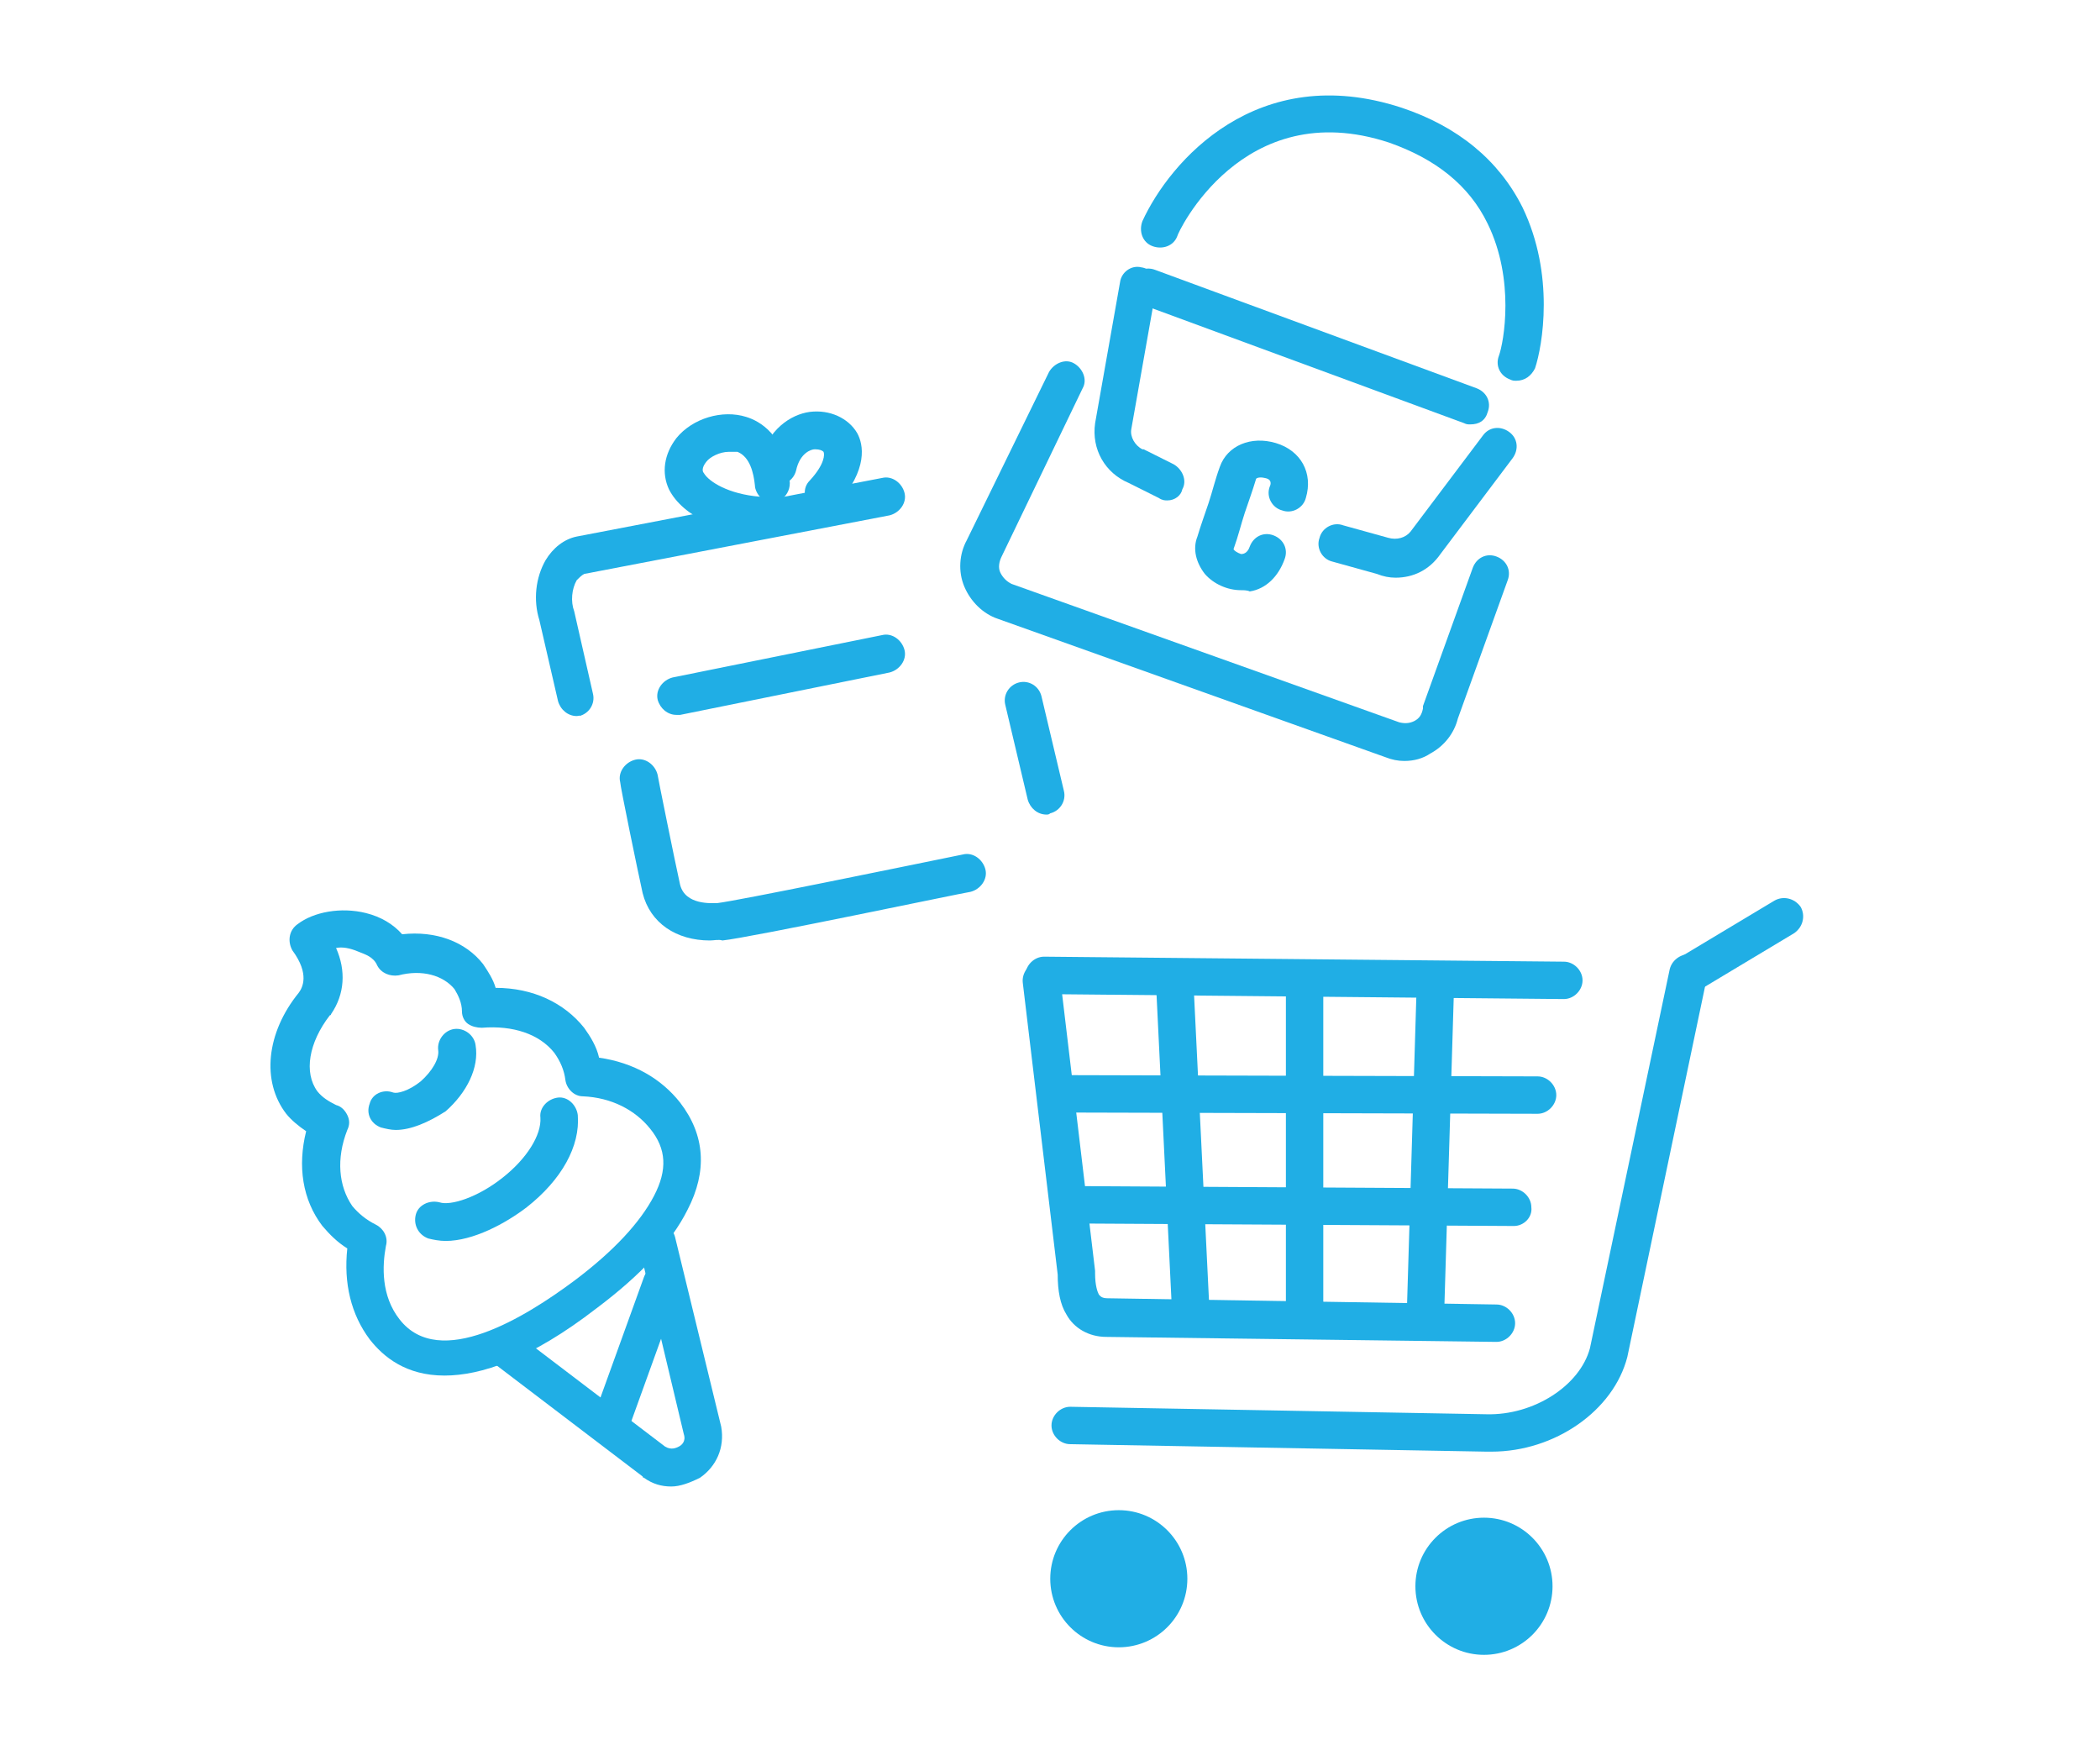 <svg width="66" height="55" viewBox="0 0 66 55" fill="none" xmlns="http://www.w3.org/2000/svg">
<path d="M18.126 22.501C17.852 22.501 17.616 22.305 17.538 22.031L16.951 19.485C16.755 18.858 16.833 18.153 17.146 17.605C17.381 17.213 17.734 16.939 18.126 16.86L27.723 15.019C28.037 14.941 28.35 15.176 28.428 15.489C28.507 15.803 28.272 16.116 27.958 16.194L18.361 18.035C18.282 18.075 18.204 18.153 18.126 18.231C17.969 18.506 17.93 18.897 18.047 19.211L18.635 21.796C18.713 22.11 18.517 22.423 18.204 22.501C18.243 22.462 18.204 22.501 18.126 22.501Z" fill="#20AEE5"/>
<path d="M24.235 16.823C22.747 16.823 21.454 16.235 21.023 15.373C20.788 14.864 20.866 14.276 21.258 13.767C21.767 13.14 22.707 12.866 23.452 13.101C23.843 13.219 24.705 13.649 24.823 15.177C24.823 15.412 24.705 15.608 24.509 15.726C24.666 15.843 24.784 16 24.784 16.196C24.823 16.548 24.549 16.823 24.235 16.823ZM22.903 14.198C22.629 14.198 22.316 14.354 22.198 14.511C22.041 14.707 22.081 14.825 22.12 14.864C22.276 15.138 22.903 15.53 23.883 15.608C23.804 15.53 23.726 15.373 23.726 15.255C23.687 14.864 23.569 14.354 23.177 14.198C23.021 14.198 22.982 14.198 22.903 14.198Z" fill="#20AEE5"/>
<path d="M25.882 16.077C25.726 16.077 25.608 16.038 25.491 15.92C25.256 15.685 25.216 15.333 25.451 15.098C25.922 14.588 25.922 14.275 25.882 14.197C25.843 14.157 25.765 14.118 25.608 14.118C25.491 14.118 25.138 14.236 25.02 14.784C24.942 15.098 24.629 15.293 24.315 15.215C24.002 15.137 23.806 14.823 23.884 14.51C24.119 13.491 24.864 13.021 25.451 12.943C26.078 12.865 26.666 13.139 26.94 13.609C27.136 13.961 27.293 14.745 26.313 15.842C26.196 15.998 26.039 16.077 25.882 16.077Z" fill="#20AEE5"/>
<path d="M21.259 22.464C20.985 22.464 20.75 22.268 20.671 21.994C20.593 21.68 20.828 21.367 21.142 21.288L27.723 19.957C28.036 19.878 28.349 20.113 28.428 20.427C28.506 20.74 28.271 21.053 27.958 21.132L21.377 22.464C21.337 22.464 21.298 22.464 21.259 22.464Z" fill="#20AEE5"/>
<path d="M21.099 46.711C20.786 46.711 20.512 46.632 20.237 46.436C20.237 46.436 20.198 46.436 20.198 46.397L15.615 42.911C15.341 42.715 15.302 42.362 15.497 42.088C15.693 41.814 16.046 41.775 16.32 41.971L20.903 45.457C21.099 45.575 21.256 45.496 21.334 45.457C21.413 45.418 21.569 45.3 21.491 45.065L20.081 39.15C20.002 38.837 20.198 38.523 20.512 38.445C20.825 38.367 21.138 38.562 21.217 38.876L22.666 44.83C22.784 45.496 22.509 46.084 22 46.436C21.687 46.593 21.373 46.711 21.099 46.711Z" fill="#20AEE5"/>
<path d="M13.97 43.225C12.756 43.225 12.051 42.638 11.62 42.089C11.033 41.306 10.797 40.326 10.915 39.23C10.602 39.034 10.367 38.799 10.132 38.524C9.505 37.702 9.348 36.644 9.622 35.547C9.387 35.39 9.152 35.195 8.995 34.999C8.212 33.98 8.369 32.452 9.387 31.199C9.505 31.042 9.74 30.611 9.191 29.867C9.035 29.593 9.074 29.24 9.348 29.044C9.857 28.653 10.719 28.496 11.503 28.692C11.973 28.809 12.364 29.044 12.639 29.358C13.696 29.24 14.636 29.593 15.185 30.298C15.342 30.533 15.498 30.768 15.577 31.042C16.752 31.042 17.731 31.512 18.358 32.296C18.554 32.57 18.75 32.883 18.828 33.236C19.925 33.393 20.787 33.902 21.374 34.646C22.158 35.665 22.236 36.801 21.609 38.015C21.1 39.034 20.16 40.052 18.75 41.11C16.674 42.716 15.107 43.225 13.97 43.225ZM10.562 29.789C10.876 30.494 10.837 31.238 10.406 31.865C10.406 31.865 10.406 31.904 10.367 31.904C9.701 32.766 9.544 33.706 9.975 34.294C10.132 34.489 10.327 34.607 10.562 34.724C10.719 34.764 10.837 34.881 10.915 35.038C10.993 35.195 10.993 35.351 10.915 35.508C10.562 36.409 10.641 37.271 11.072 37.898C11.268 38.133 11.503 38.328 11.816 38.485C12.051 38.603 12.208 38.877 12.129 39.151C12.012 39.778 11.973 40.718 12.56 41.462C13.814 43.069 16.517 41.384 18.045 40.248C19.298 39.308 20.121 38.407 20.552 37.584C20.983 36.761 20.944 36.096 20.434 35.469C19.964 34.881 19.22 34.489 18.319 34.45C18.045 34.45 17.81 34.215 17.77 33.941C17.731 33.628 17.614 33.353 17.418 33.079C16.948 32.492 16.125 32.217 15.146 32.296C14.989 32.296 14.832 32.257 14.715 32.178C14.597 32.1 14.519 31.943 14.519 31.787C14.519 31.512 14.402 31.277 14.284 31.081C13.931 30.65 13.265 30.455 12.521 30.65C12.247 30.69 11.973 30.572 11.855 30.337C11.738 30.063 11.463 29.985 11.268 29.906C10.993 29.789 10.758 29.749 10.562 29.789Z" fill="#20AEE5"/>
<path d="M12.44 35.507C12.283 35.507 12.126 35.468 11.97 35.429C11.656 35.312 11.5 34.998 11.617 34.685C11.695 34.371 12.048 34.215 12.361 34.332C12.479 34.371 12.832 34.293 13.223 33.98C13.576 33.666 13.811 33.275 13.772 33C13.732 32.687 13.968 32.373 14.281 32.334C14.594 32.295 14.908 32.53 14.947 32.844C15.064 33.549 14.673 34.332 14.007 34.92C13.458 35.272 12.91 35.507 12.44 35.507Z" fill="#20AEE5"/>
<path d="M14.007 38.995C13.811 38.995 13.615 38.956 13.459 38.917C13.145 38.799 12.989 38.486 13.067 38.172C13.145 37.859 13.498 37.702 13.811 37.781C14.164 37.898 15.025 37.624 15.809 36.997C16.553 36.41 17.023 35.665 16.984 35.117C16.945 34.803 17.219 34.529 17.533 34.49C17.846 34.451 18.12 34.725 18.159 35.038C18.238 36.018 17.65 37.075 16.553 37.937C15.887 38.447 14.869 38.995 14.007 38.995Z" fill="#20AEE5"/>
<path d="M19.259 45.144C19.181 45.144 19.142 45.144 19.064 45.105C18.75 44.987 18.593 44.674 18.711 44.361L20.239 40.13C20.356 39.816 20.67 39.66 20.983 39.777C21.296 39.895 21.453 40.208 21.335 40.522L19.808 44.752C19.729 44.987 19.494 45.144 19.259 45.144Z" fill="#20AEE5"/>
<path d="M22.312 29.553C21.255 29.553 20.432 29.004 20.197 28.064C20.04 27.359 19.492 24.695 19.492 24.578C19.413 24.264 19.648 23.951 19.962 23.873C20.275 23.794 20.589 24.029 20.667 24.343C20.667 24.382 21.215 27.085 21.372 27.79C21.529 28.456 22.391 28.378 22.547 28.378C23.213 28.299 28.345 27.241 30.265 26.85C30.578 26.771 30.891 27.006 30.97 27.32C31.048 27.633 30.813 27.947 30.5 28.025C30.225 28.064 23.527 29.474 22.704 29.553C22.587 29.514 22.43 29.553 22.312 29.553Z" fill="#20AEE5"/>
<path d="M44.133 23.912C43.938 23.912 43.742 23.873 43.546 23.795L31.363 19.446C30.893 19.29 30.501 18.898 30.305 18.428C30.109 17.958 30.148 17.409 30.383 16.978L32.969 11.69C33.126 11.416 33.478 11.259 33.752 11.416C34.027 11.572 34.183 11.925 34.027 12.199L31.48 17.488C31.402 17.644 31.363 17.84 31.441 17.997C31.52 18.154 31.637 18.271 31.794 18.349L43.977 22.698C44.133 22.737 44.29 22.737 44.447 22.659C44.603 22.58 44.682 22.463 44.721 22.267C44.721 22.228 44.721 22.228 44.721 22.189L46.288 17.84C46.406 17.527 46.719 17.37 47.032 17.488C47.346 17.605 47.502 17.919 47.385 18.232L45.818 22.58C45.7 23.05 45.387 23.442 44.956 23.677C44.721 23.834 44.447 23.912 44.133 23.912Z" fill="#20AEE5"/>
<path d="M46.21 13.336C46.132 13.336 46.092 13.336 46.014 13.297L35.907 9.575C35.594 9.458 35.437 9.144 35.555 8.831C35.672 8.518 35.986 8.361 36.299 8.478L46.406 12.2C46.719 12.318 46.876 12.631 46.758 12.944C46.68 13.219 46.484 13.336 46.21 13.336Z" fill="#20AEE5"/>
<path d="M39.004 18.546C38.573 18.546 38.142 18.35 37.868 18.037C37.593 17.684 37.476 17.253 37.633 16.861C37.75 16.47 37.868 16.156 37.985 15.804C38.103 15.451 38.181 15.098 38.338 14.668C38.573 14.002 39.317 13.688 40.101 13.923C40.884 14.158 41.276 14.864 41.041 15.647C40.962 15.96 40.61 16.156 40.297 16.039C39.983 15.96 39.787 15.608 39.905 15.294C39.944 15.216 39.983 15.059 39.748 15.02C39.591 14.981 39.474 15.02 39.474 15.059C39.356 15.451 39.239 15.764 39.121 16.117C39.004 16.47 38.925 16.822 38.769 17.253C38.769 17.292 38.886 17.371 39.004 17.41C39.043 17.41 39.2 17.41 39.278 17.175C39.395 16.861 39.709 16.705 40.022 16.822C40.336 16.94 40.492 17.253 40.375 17.567C40.179 18.115 39.787 18.507 39.278 18.585C39.2 18.546 39.082 18.546 39.004 18.546Z" fill="#20AEE5"/>
<path d="M36.69 15.725C36.611 15.725 36.533 15.725 36.416 15.647L35.475 15.177C34.731 14.864 34.3 14.119 34.418 13.297L35.201 8.87C35.24 8.557 35.554 8.322 35.867 8.4C36.18 8.439 36.416 8.753 36.337 9.066L35.554 13.492C35.514 13.728 35.671 14.002 35.906 14.119H35.945L36.886 14.589C37.16 14.746 37.316 15.099 37.16 15.373C37.121 15.569 36.925 15.725 36.69 15.725Z" fill="#20AEE5"/>
<path d="M43.862 18.153C43.666 18.153 43.47 18.114 43.274 18.035L41.864 17.644C41.55 17.565 41.355 17.213 41.472 16.899C41.55 16.586 41.903 16.39 42.216 16.508L43.627 16.899C43.901 16.978 44.175 16.899 44.332 16.704L46.604 13.687C46.8 13.413 47.152 13.374 47.426 13.57C47.701 13.766 47.74 14.118 47.544 14.392L45.272 17.409C44.919 17.918 44.41 18.153 43.862 18.153Z" fill="#20AEE5"/>
<path d="M47.656 11.964C47.578 11.964 47.539 11.964 47.46 11.925C47.147 11.808 46.99 11.494 47.108 11.181C47.264 10.75 47.617 8.791 46.755 7.029C46.168 5.814 45.11 4.992 43.66 4.482C39.038 2.955 37.001 7.342 37.001 7.42C36.883 7.734 36.531 7.851 36.218 7.734C35.904 7.616 35.787 7.264 35.904 6.95C36.766 5.07 39.508 1.897 44.052 3.385C45.815 3.973 47.108 5.031 47.852 6.519C48.871 8.635 48.479 10.868 48.244 11.573C48.126 11.808 47.93 11.964 47.656 11.964Z" fill="#20AEE5"/>
<path d="M47.031 42.167L34.77 42.01C34.221 42.01 33.751 41.736 33.516 41.305C33.32 40.992 33.242 40.561 33.242 40.052L32.145 30.885C32.106 30.572 32.341 30.258 32.654 30.219C32.968 30.18 33.281 30.415 33.32 30.728L34.417 39.934C34.417 39.973 34.417 39.973 34.417 40.013C34.417 40.404 34.495 40.6 34.535 40.678C34.574 40.718 34.613 40.796 34.809 40.796L47.031 40.992C47.344 40.992 47.618 41.266 47.618 41.58C47.618 41.893 47.344 42.167 47.031 42.167Z" fill="#20AEE5"/>
<path d="M35.162 51.764C36.352 51.764 37.317 50.8 37.317 49.61C37.317 48.42 36.352 47.455 35.162 47.455C33.972 47.455 33.008 48.42 33.008 49.61C33.008 50.8 33.972 51.764 35.162 51.764Z" fill="#20AEE5"/>
<path d="M46.639 52.001C47.829 52.001 48.794 51.036 48.794 49.846C48.794 48.656 47.829 47.691 46.639 47.691C45.449 47.691 44.484 48.656 44.484 49.846C44.484 51.036 45.449 52.001 46.639 52.001Z" fill="#20AEE5"/>
<path d="M49.15 31.394L32.814 31.238C32.501 31.238 32.227 30.963 32.227 30.65C32.227 30.337 32.501 30.062 32.814 30.062L49.15 30.219C49.463 30.219 49.737 30.493 49.737 30.807C49.737 31.12 49.463 31.394 49.15 31.394Z" fill="#20AEE5"/>
<path d="M48.325 34.999L33.556 34.96C33.243 34.96 32.969 34.686 32.969 34.373C32.969 34.059 33.243 33.785 33.556 33.785L48.325 33.824C48.638 33.824 48.912 34.099 48.912 34.412C48.912 34.725 48.638 34.999 48.325 34.999Z" fill="#20AEE5"/>
<path d="M47.58 38.525L33.908 38.447C33.594 38.447 33.32 38.172 33.32 37.859C33.32 37.546 33.594 37.272 33.908 37.272L47.54 37.35C47.854 37.35 48.128 37.624 48.128 37.937C48.167 38.251 47.893 38.525 47.58 38.525Z" fill="#20AEE5"/>
<path d="M37.433 41.972C37.119 41.972 36.845 41.737 36.845 41.424L36.336 31.004C36.336 30.69 36.571 30.416 36.884 30.377C37.198 30.377 37.472 30.612 37.511 30.925L38.02 41.346C38.02 41.659 37.785 41.933 37.433 41.972Z" fill="#20AEE5"/>
<path d="M41.002 42.05C40.688 42.05 40.414 41.776 40.414 41.463V31.043C40.414 30.729 40.688 30.455 41.002 30.455C41.315 30.455 41.589 30.729 41.589 31.043V41.463C41.589 41.815 41.315 42.05 41.002 42.05Z" fill="#20AEE5"/>
<path d="M44.798 41.933C44.446 41.933 44.211 41.659 44.211 41.346L44.524 30.965C44.524 30.651 44.798 30.377 45.112 30.377C45.425 30.377 45.7 30.651 45.7 30.965L45.386 41.346C45.386 41.698 45.112 41.933 44.798 41.933Z" fill="#20AEE5"/>
<path d="M46.875 45.616C46.836 45.616 46.758 45.616 46.718 45.616L33.635 45.381C33.321 45.381 33.047 45.106 33.047 44.793C33.047 44.48 33.321 44.206 33.635 44.206L46.718 44.441C48.207 44.48 49.657 43.539 49.97 42.364L52.477 30.456C52.555 30.142 52.869 29.946 53.182 29.985C53.495 30.064 53.691 30.377 53.652 30.691L51.145 42.639C50.714 44.323 48.873 45.616 46.875 45.616Z" fill="#20AEE5"/>
<path d="M53.144 31.16C52.948 31.16 52.752 31.043 52.635 30.886C52.478 30.612 52.556 30.259 52.83 30.063L55.768 28.301C56.043 28.144 56.395 28.222 56.591 28.496C56.748 28.771 56.669 29.123 56.395 29.319L53.457 31.082C53.379 31.16 53.261 31.16 53.144 31.16Z" fill="#20AEE5"/>
<path d="M32.888 25.597C32.614 25.597 32.379 25.402 32.3 25.127L31.595 22.15C31.517 21.837 31.713 21.523 32.026 21.445C32.34 21.367 32.653 21.562 32.731 21.876L33.437 24.853C33.515 25.166 33.319 25.48 33.006 25.558C32.967 25.597 32.927 25.597 32.888 25.597Z" fill="#20AEE5"/>
</svg>
